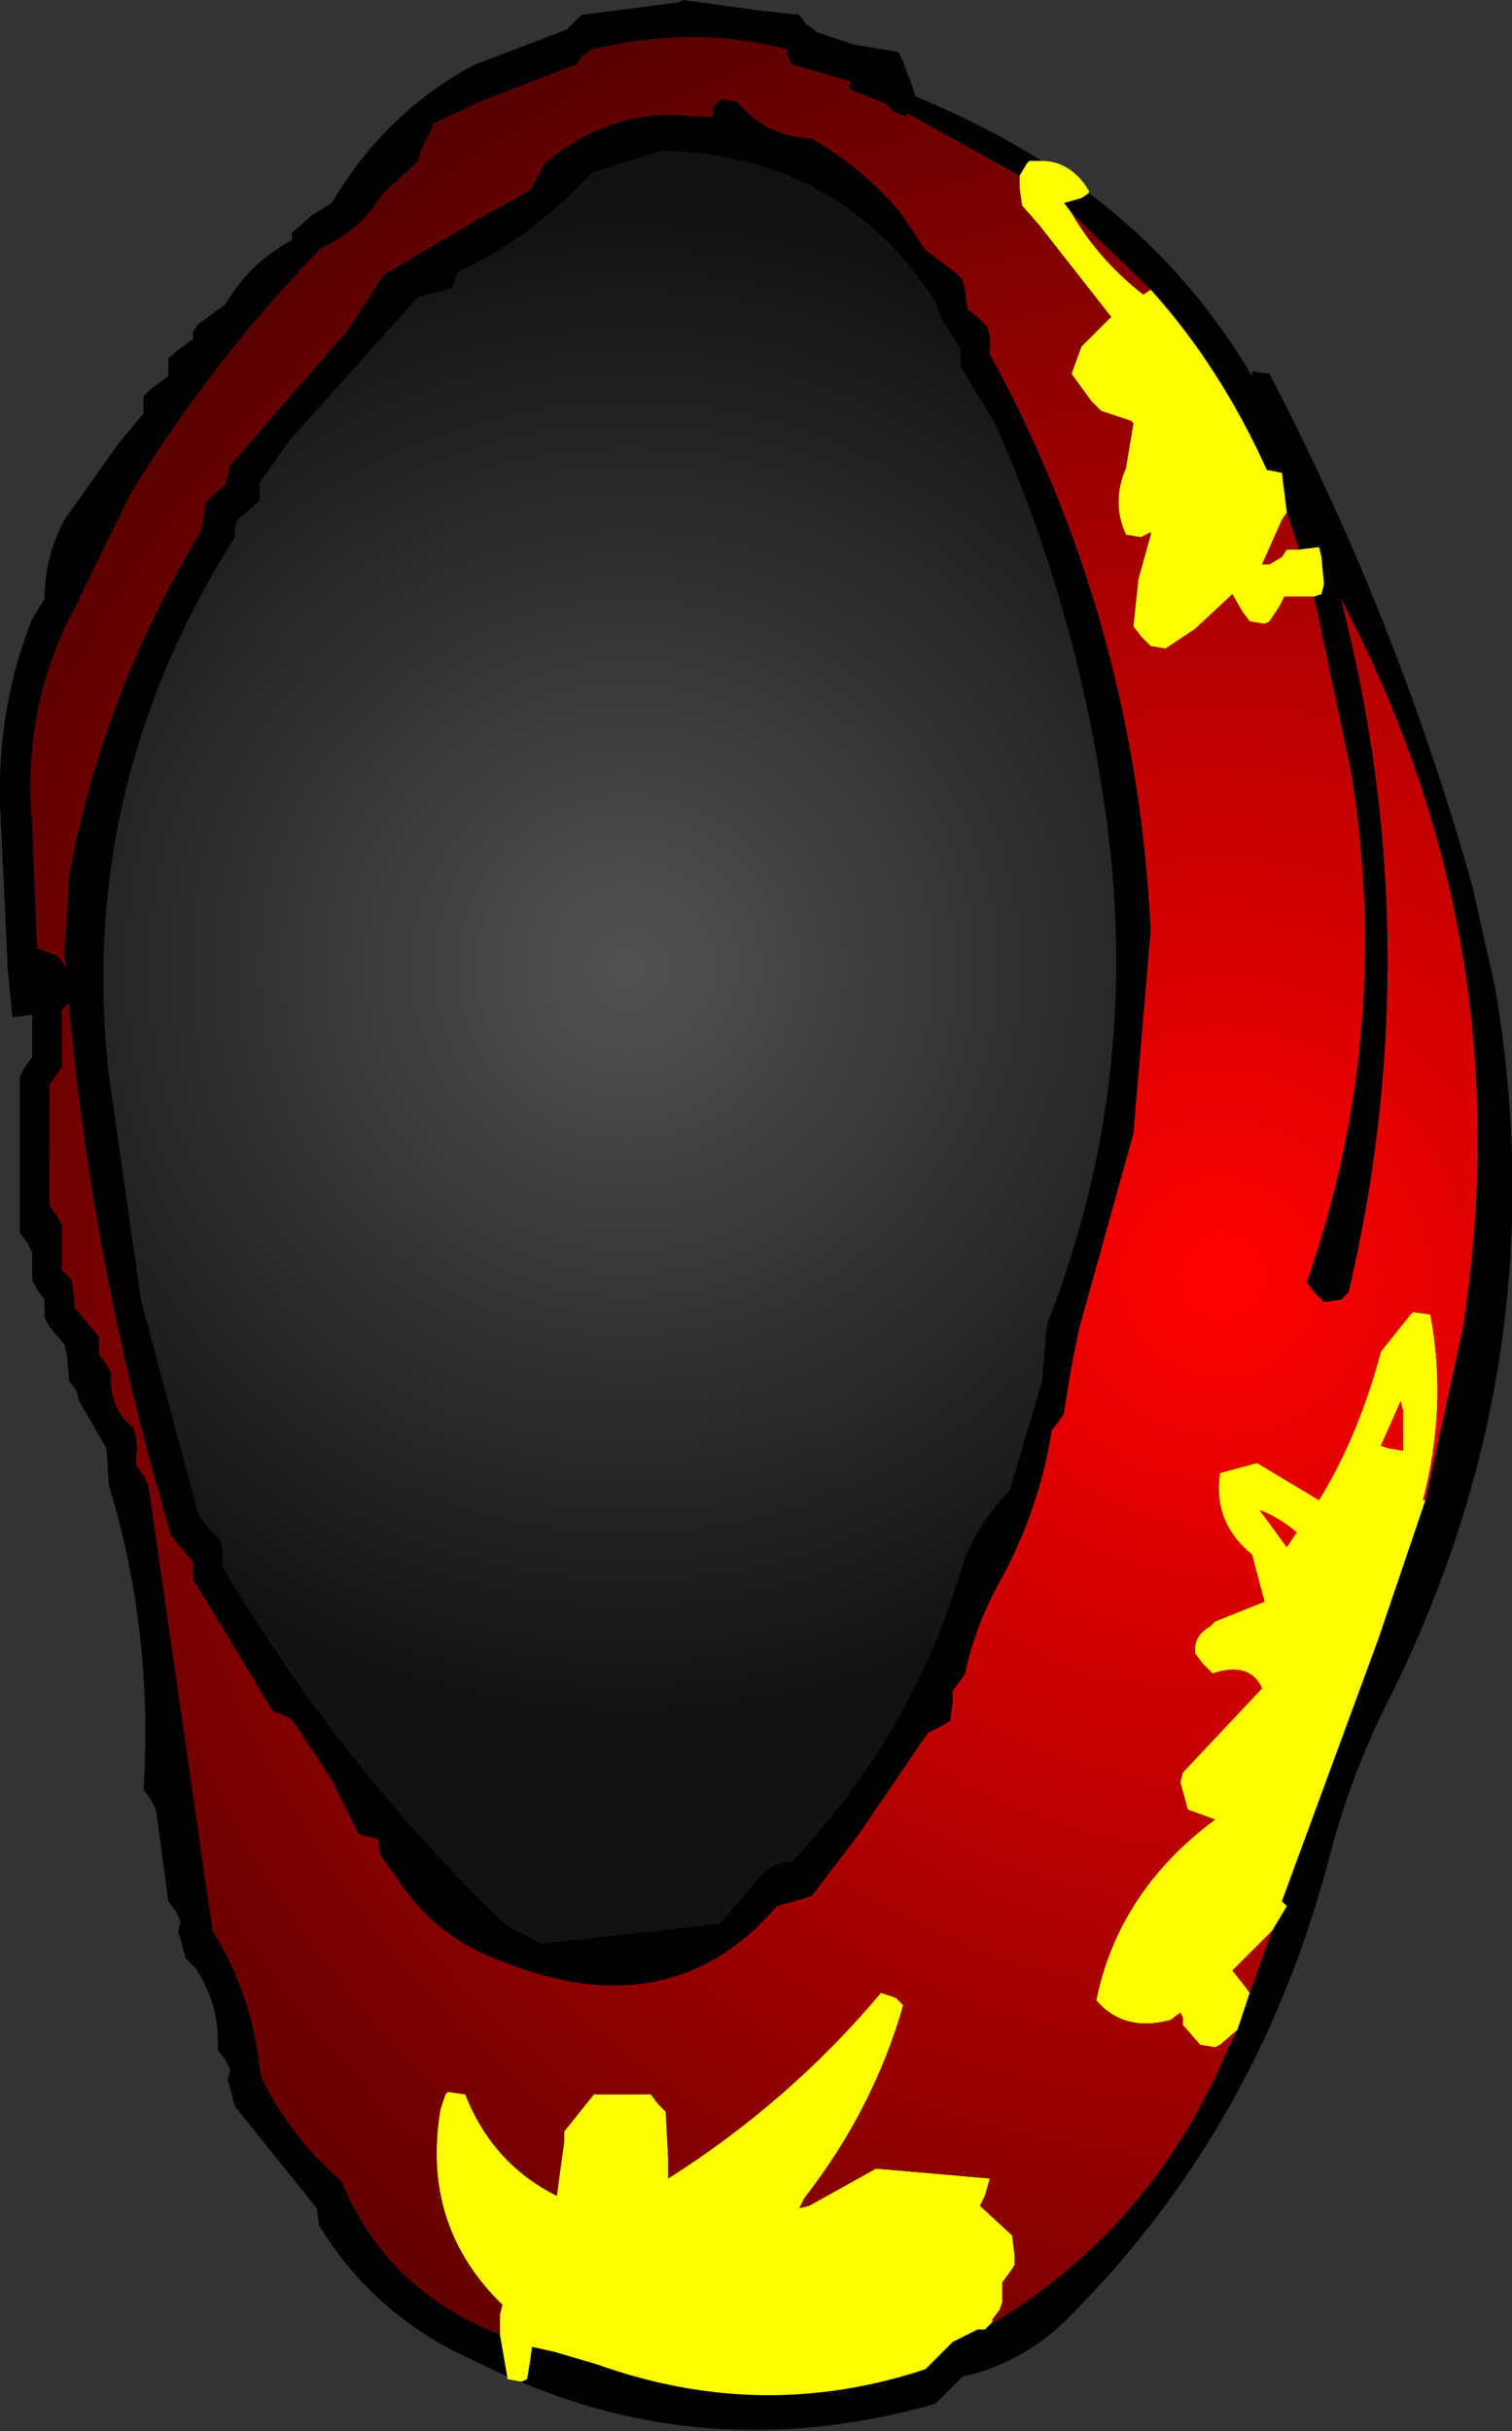 <?xml version="1.0" encoding="UTF-8" standalone="no"?>
<svg xmlns:xlink="http://www.w3.org/1999/xlink" height="49.1px" width="30.55px" xmlns="http://www.w3.org/2000/svg">
  <rect width="100%" height="100%" fill="#333333" stroke="none"/>
  <g transform="matrix(1.0, 0.0, 0.0, 1.0, 10.95, 21.3)">
    <path d="M12.3 -15.45 L10.7 -17.0 10.55 -17.2 10.9 -17.3 11.05 -17.4 Q13.05 -15.9 14.35 -13.7 L14.35 -13.8 14.7 -13.75 Q17.3 -8.75 18.8 -3.4 L19.25 -1.4 Q20.55 6.1 17.15 12.95 16.35 14.5 15.9 16.25 14.45 21.75 10.55 25.6 9.65 26.45 8.5 26.7 L7.95 27.25 Q3.55 28.5 -0.45 26.8 L-0.4 26.8 -0.3 26.75 -0.25 26.45 -0.2 26.1 0.25 26.2 1.1 26.45 Q4.45 27.65 7.75 26.55 L8.3 26.0 8.8 25.75 8.95 25.75 9.1 25.6 9.15 25.6 Q12.35 23.65 13.85 20.1 L14.05 19.7 14.3 18.95 14.75 17.7 15.05 17.2 14.95 17.1 16.9 11.8 17.85 9.0 18.6 5.55 Q19.75 -1.8 16.55 -8.4 L16.15 -9.2 16.35 -8.35 Q17.85 -1.8 16.3 4.8 L16.15 4.95 15.8 5.0 15.6 4.8 15.45 4.6 Q17.2 -0.4 16.35 -5.7 L15.6 -9.25 15.75 -9.3 15.8 -9.5 15.75 -10.05 15.7 -10.25 15.3 -10.2 15.05 -10.95 14.95 -11.75 14.7 -11.8 14.65 -11.8 Q13.7 -13.9 12.3 -15.45 M9.65 -17.75 L7.4 -19.0 7.35 -18.95 7.1 -19.05 6.95 -19.2 6.45 -19.4 Q6.1 -19.5 6.25 -19.65 L5.05 -20.0 4.95 -20.2 4.95 -20.3 Q3.1 -20.8 1.0 -20.3 L0.8 -20.15 0.7 -20.0 -1.25 -19.25 -2.2 -18.8 -2.25 -18.65 -2.35 -18.45 -2.45 -18.25 -2.5 -18.05 -3.25 -17.35 Q-3.65 -16.65 -4.45 -16.3 -6.6 -14.1 -8.3 -11.35 L-9.45 -9.0 Q-10.5 -7.05 -10.3 -4.7 L-10.2 -2.15 -9.8 -2.0 -9.6 -1.75 -9.65 -1.95 -9.65 -2.0 -9.55 -3.65 Q-8.85 -7.35 -6.9 -10.55 L-6.85 -10.75 -6.8 -11.15 -6.65 -11.3 -6.4 -11.5 -6.35 -11.7 -6.3 -11.9 -3.95 -14.6 -3.2 -15.75 -1.25 -16.9 -0.25 -17.45 -0.05 -17.8 0.05 -18.0 Q1.45 -19.15 3.05 -18.95 L3.45 -18.95 3.45 -19.1 3.55 -19.25 3.6 -19.25 3.6 -19.3 3.95 -19.25 Q4.5 -18.55 5.45 -18.5 6.5 -17.9 7.25 -17.0 L7.75 -16.25 8.35 -15.8 8.5 -15.65 8.55 -15.45 8.6 -15.05 8.8 -14.9 9.0 -14.7 9.05 -14.5 9.05 -14.15 Q12.0 -8.75 12.3 -2.5 L11.95 1.6 10.85 5.55 10.7 6.3 10.6 6.9 10.55 7.25 10.45 7.4 10.3 7.6 Q10.05 9.2 9.25 10.65 8.75 11.55 8.55 12.5 L8.45 12.65 8.3 12.85 8.3 13.05 8.25 13.45 8.1 13.55 7.8 13.7 6.4 15.75 5.45 17.0 4.75 17.2 Q2.6 19.7 -0.85 18.3 -2.2 17.8 -2.95 16.6 L-3.25 16.2 -3.3 16.0 -3.3 15.85 -3.7 15.75 -4.25 14.65 -5.0 13.5 -5.1 13.4 -5.45 13.25 -6.35 11.75 -7.05 10.6 -7.05 10.45 -7.05 10.25 -7.35 9.9 -7.5 9.7 -7.8 8.65 Q-9.1 3.95 -9.55 -0.9 L-9.55 -1.05 -9.7 -0.9 -9.7 -0.15 -9.7 0.25 -9.8 0.4 -9.95 0.6 -9.95 2.7 -9.95 3.05 -9.8 3.25 -9.7 3.45 -9.7 4.0 -9.7 4.35 -9.5 4.55 -9.45 4.95 -9.45 5.1 -8.95 5.7 -8.95 5.85 -8.95 6.05 -8.8 6.25 -8.7 6.45 Q-8.75 6.95 -8.45 7.35 L-8.25 7.55 Q-8.15 7.85 -8.2 8.1 L-8.2 8.3 -8.05 8.5 -7.95 8.7 -6.8 16.7 -6.65 17.7 Q-5.85 19.0 -5.7 20.5 L-5.65 20.7 Q-5.05 21.9 -4.05 22.75 -3.15 24.95 -0.85 25.85 L-0.7 26.7 -1.75 26.2 Q-3.5 25.3 -4.5 23.65 L-4.55 23.3 -6.2 21.25 -6.35 20.7 -6.3 20.5 -6.4 20.3 -6.55 20.1 Q-6.5 19.2 -7.0 18.45 L-7.2 18.25 -7.35 17.7 -7.3 17.5 -7.4 17.3 -7.55 17.1 -7.75 15.6 -7.8 15.25 -7.9 15.05 -8.05 14.85 Q-7.85 11.65 -8.75 8.7 L-8.8 7.95 -9.35 7.0 -9.4 6.8 -9.55 6.6 -9.6 6.05 -9.65 5.85 -9.95 5.5 -10.05 5.3 -10.05 5.1 -10.05 4.95 -10.2 4.75 -10.3 4.55 -10.3 4.2 -10.3 4.0 -10.4 3.8 -10.55 3.6 -10.55 1.0 -10.55 0.45 -10.45 0.25 -10.3 0.05 -10.3 -0.8 -10.35 -0.8 -10.7 -0.75 -10.8 -1.8 -10.8 -1.9 -10.95 -5.05 Q-11.0 -7.05 -10.3 -8.8 L-10.05 -9.2 Q-10.05 -10.05 -9.65 -10.8 L-8.55 -12.35 -8.05 -12.95 -8.05 -13.15 -8.05 -13.3 -7.9 -13.45 -7.55 -13.7 -7.55 -13.9 -7.55 -14.05 -7.4 -14.2 -7.05 -14.45 -7.05 -14.6 -6.95 -14.75 -6.4 -15.15 Q-5.9 -16.0 -5.05 -16.45 L-5.05 -16.6 -4.65 -16.95 -4.25 -17.2 Q-3.15 -19.05 -1.35 -20.0 L0.5 -20.7 0.7 -20.9 0.8 -21.0 2.75 -21.25 2.85 -21.3 4.3 -21.1 5.2 -21.0 5.35 -20.8 5.5 -20.7 5.55 -20.65 6.3 -20.4 7.2 -20.25 7.3 -20.05 7.35 -19.9 7.45 -19.65 7.55 -19.35 Q8.9 -18.8 10.1 -18.05 L9.85 -18.05 9.8 -18.0 9.65 -17.75 M1.6 -18.0 L1.0 -17.8 Q0.0 -16.7 -1.3 -16.0 L-1.7 -15.8 -1.75 -15.65 -1.8 -15.5 -1.9 -15.45 -2.5 -15.3 -5.1 -12.4 -5.7 -11.55 -5.7 -11.4 -5.7 -11.2 -5.85 -11.05 -6.15 -10.8 -6.2 -10.65 -6.2 -10.45 Q-9.4 -5.4 -8.75 0.4 L-8.1 4.95 -6.95 9.25 -6.85 9.4 -6.7 9.6 -6.5 9.8 -6.45 10.0 -6.45 10.2 -6.45 10.35 Q-4.0 14.45 -0.7 17.6 L0.0 17.95 3.6 17.55 4.4 16.6 Q4.65 16.3 5.05 16.3 7.45 13.75 8.45 10.45 8.75 9.5 9.45 8.8 L10.1 6.6 10.2 5.45 Q12.25 0.25 11.3 -5.45 10.7 -9.25 9.15 -12.75 L8.45 -13.9 8.45 -14.05 8.45 -14.25 8.05 -14.9 7.95 -15.2 Q6.05 -18.15 2.45 -18.25 L1.6 -18.0" fill="#000000" fill-rule="evenodd" stroke="none"/>
    <path d="M12.3 -15.45 Q13.7 -13.9 14.65 -11.8 L14.6 -11.8 14.7 -11.8 14.95 -11.75 15.05 -10.95 14.95 -10.8 14.55 -9.9 14.7 -9.9 14.95 -10.05 15.05 -10.2 15.3 -10.2 15.7 -10.25 15.75 -10.05 15.8 -9.5 15.75 -9.3 15.6 -9.25 15.0 -9.25 14.9 -9.05 14.8 -8.9 14.7 -8.75 14.6 -8.7 14.3 -8.75 14.15 -8.95 13.95 -9.3 13.2 -8.6 12.6 -8.2 12.3 -8.25 12.1 -8.45 11.95 -8.65 12.05 -9.6 12.3 -10.5 12.3 -10.55 12.2 -10.5 12.1 -10.45 11.8 -10.5 Q11.5 -11.15 11.8 -11.85 L11.95 -12.75 11.9 -12.8 11.3 -13.0 11.1 -13.2 10.7 -13.75 10.9 -14.3 11.5 -14.9 10.05 -16.75 9.7 -17.15 9.65 -17.5 9.65 -17.75 9.8 -18.0 9.85 -18.05 10.1 -18.05 Q10.6 -18.05 10.95 -17.6 L11.05 -17.45 11.05 -17.4 10.9 -17.3 10.55 -17.2 10.7 -17.0 Q11.25 -16.05 12.15 -15.35 L12.3 -15.45 M17.85 9.0 L16.9 11.8 14.95 17.1 15.05 17.2 14.75 17.7 13.95 18.5 14.15 18.75 14.3 18.95 14.05 19.7 13.7 20.0 13.6 20.05 13.3 20.0 12.95 19.6 12.95 19.45 12.9 19.35 12.7 19.5 Q11.75 19.75 11.2 19.1 11.65 16.9 13.6 15.45 L13.05 15.25 12.9 14.7 12.95 14.5 14.55 12.8 Q14.3 12.25 13.55 12.5 L13.35 12.3 13.2 12.1 Q13.15 11.75 13.5 11.55 L13.6 11.45 14.6 11.05 14.4 10.3 14.35 10.1 Q13.55 9.45 13.7 8.45 L14.45 8.25 15.7 9.0 Q16.5 7.7 16.95 6.0 L17.55 5.25 17.6 5.2 17.95 5.25 Q18.3 7.1 17.8 9.0 L17.85 9.0 M9.1 25.6 L8.95 25.75 8.8 25.75 8.3 26.0 7.75 26.55 Q4.45 27.65 1.1 26.45 L0.25 26.2 -0.2 26.1 -0.25 26.45 -0.3 26.75 -0.4 26.8 -0.45 26.8 -0.7 26.75 -0.7 26.7 -0.85 25.85 -0.85 25.45 -0.8 25.25 Q-2.45 23.65 -2.05 21.3 L-1.95 21.0 -1.9 20.95 -1.55 21.0 Q-1.0 22.4 0.3 23.05 L0.45 21.95 0.45 21.75 1.05 21.0 2.2 21.0 2.35 21.2 2.5 21.35 2.55 22.3 2.55 22.7 Q5.0 21.15 6.85 18.95 L7.15 19.05 7.3 19.2 Q6.7 21.3 5.3 23.1 L5.2 23.3 5.4 23.25 6.75 22.5 9.05 22.7 8.95 23.05 8.85 23.25 9.5 23.85 9.55 24.25 9.55 24.45 9.45 24.6 9.3 24.8 9.3 25.2 9.25 25.35 9.1 25.55 9.1 25.6 M15.05 9.95 L15.25 9.65 Q14.9 9.35 14.5 9.2 L15.05 9.95 M16.95 7.9 L17.1 7.95 17.4 8.0 17.4 7.2 17.35 7.0 16.95 7.9 M14.95 17.1 L14.9 17.05 14.95 17.1" fill="#ffff00" fill-rule="evenodd" stroke="none"/>
    <path d="M10.7 -17.0 L12.3 -15.45 12.15 -15.35 Q11.25 -16.05 10.7 -17.0 M14.65 -11.8 L14.7 -11.8 14.6 -11.8 14.65 -11.8 M15.05 -10.95 L15.3 -10.2 15.05 -10.2 14.95 -10.05 14.7 -9.9 14.55 -9.9 14.95 -10.8 15.05 -10.95 M15.6 -9.25 L16.35 -5.7 Q17.2 -0.4 15.45 4.6 L15.6 4.8 15.8 5.0 16.15 4.95 16.3 4.8 Q17.85 -1.8 16.35 -8.35 L16.15 -9.2 16.55 -8.4 Q19.75 -1.8 18.6 5.55 L17.85 9.0 17.8 9.0 Q18.3 7.1 17.95 5.25 L17.6 5.2 17.55 5.25 16.95 6.0 Q16.5 7.7 15.7 9.0 L14.45 8.25 13.7 8.45 Q13.55 9.45 14.35 10.1 L14.4 10.3 14.6 11.05 13.6 11.45 13.5 11.55 Q13.15 11.75 13.2 12.1 L13.35 12.3 13.55 12.5 Q14.3 12.25 14.55 12.8 L12.95 14.5 12.9 14.7 13.05 15.25 13.6 15.45 Q11.65 16.9 11.2 19.1 11.75 19.75 12.7 19.5 L12.9 19.35 12.95 19.45 12.95 19.6 13.3 20.0 13.6 20.05 13.7 20.0 14.05 19.7 13.85 20.1 Q12.35 23.65 9.15 25.6 L9.1 25.6 9.1 25.55 9.25 25.35 9.3 25.2 9.3 24.8 9.45 24.6 9.55 24.45 9.55 24.25 9.5 23.85 8.85 23.25 8.95 23.05 9.05 22.7 6.75 22.5 5.4 23.25 5.2 23.3 5.3 23.1 Q6.7 21.3 7.3 19.2 L7.15 19.05 6.85 18.95 Q5.0 21.15 2.55 22.7 L2.55 22.3 2.5 21.35 2.35 21.2 2.2 21.0 1.05 21.0 0.45 21.75 0.45 21.95 0.3 23.05 Q-1.0 22.4 -1.55 21.0 L-1.9 20.95 -1.95 21.0 -2.05 21.3 Q-2.45 23.65 -0.8 25.25 L-0.85 25.45 -0.85 25.85 Q-3.15 24.95 -4.05 22.75 -5.05 21.9 -5.65 20.7 L-5.7 20.5 Q-5.85 19.0 -6.65 17.7 L-6.8 16.7 -7.95 8.7 -8.05 8.5 -8.2 8.3 -8.2 8.1 Q-8.15 7.85 -8.25 7.55 L-8.45 7.35 Q-8.75 6.95 -8.7 6.45 L-8.8 6.25 -8.95 6.05 -8.95 5.85 -8.95 5.7 -9.45 5.1 -9.45 4.95 -9.5 4.55 -9.7 4.35 -9.7 4.0 -9.7 3.45 -9.8 3.25 -9.95 3.05 -9.95 2.7 -9.95 0.6 -9.8 0.4 -9.7 0.25 -9.7 -0.15 -9.7 -0.9 -9.55 -1.05 -9.55 -0.9 Q-9.1 3.95 -7.8 8.65 L-7.5 9.7 -7.35 9.9 -7.05 10.25 -7.05 10.45 -7.05 10.6 -6.35 11.75 -5.45 13.25 -5.1 13.4 -5.0 13.5 -4.25 14.65 -3.7 15.75 -3.3 15.85 -3.3 16.0 -3.25 16.2 -2.95 16.6 Q-2.2 17.8 -0.85 18.3 2.6 19.7 4.75 17.2 L5.45 17.0 6.4 15.75 7.8 13.7 8.1 13.55 8.25 13.45 8.3 13.05 8.3 12.85 8.45 12.65 8.55 12.5 Q8.75 11.55 9.25 10.65 10.05 9.2 10.3 7.6 L10.45 7.4 10.55 7.25 10.6 6.9 10.7 6.3 10.85 5.55 11.95 1.6 12.3 -2.5 Q12.0 -8.75 9.05 -14.15 L9.05 -14.5 9.0 -14.7 8.8 -14.9 8.6 -15.05 8.55 -15.45 8.5 -15.65 8.35 -15.8 7.75 -16.25 7.25 -17.0 Q6.5 -17.9 5.45 -18.5 4.5 -18.55 3.95 -19.25 L3.6 -19.3 3.6 -19.25 3.55 -19.25 3.45 -19.1 3.45 -18.95 3.05 -18.95 Q1.45 -19.15 0.05 -18.0 L-0.05 -17.8 -0.25 -17.45 -1.25 -16.9 -3.2 -15.75 -3.95 -14.6 -6.3 -11.9 -6.35 -11.7 -6.4 -11.5 -6.65 -11.3 -6.8 -11.15 -6.85 -10.75 -6.9 -10.55 Q-8.85 -7.35 -9.55 -3.65 L-9.65 -2.0 -9.65 -1.95 -9.6 -1.75 -9.8 -2.0 -10.2 -2.15 -10.3 -4.7 Q-10.5 -7.05 -9.45 -9.0 L-8.3 -11.35 Q-6.6 -14.1 -4.45 -16.3 -3.65 -16.65 -3.25 -17.35 L-2.5 -18.05 -2.45 -18.25 -2.35 -18.45 -2.25 -18.65 -2.2 -18.8 -1.25 -19.25 0.7 -20.0 0.8 -20.15 1.0 -20.3 Q3.1 -20.8 4.95 -20.3 L4.95 -20.2 5.05 -20.0 6.25 -19.65 Q6.1 -19.5 6.45 -19.4 L6.95 -19.2 7.1 -19.05 7.35 -18.95 7.4 -19.0 9.65 -17.75 9.65 -17.5 9.7 -17.15 10.05 -16.75 11.5 -14.9 10.9 -14.3 10.7 -13.75 11.1 -13.2 11.3 -13.0 11.9 -12.8 11.95 -12.75 11.8 -11.85 Q11.5 -11.15 11.8 -10.5 L12.1 -10.45 12.2 -10.5 12.3 -10.55 12.3 -10.5 12.05 -9.6 11.95 -8.65 12.1 -8.45 12.3 -8.25 12.6 -8.2 13.2 -8.6 13.95 -9.3 14.15 -8.95 14.3 -8.75 14.6 -8.7 14.7 -8.75 14.8 -8.9 14.9 -9.05 15.0 -9.25 15.6 -9.25 M14.75 17.7 L14.3 18.95 14.15 18.75 13.95 18.5 14.75 17.7 M14.95 17.1 L14.9 17.05 14.95 17.1 M16.95 7.9 L17.35 7.0 17.4 7.2 17.4 8.0 17.1 7.95 16.95 7.9 M15.05 9.95 L14.5 9.2 Q14.9 9.35 15.25 9.65 L15.05 9.95" fill="url(#gradient0)" fill-rule="evenodd" stroke="none"/>
    <path d="M1.6 -18.0 L2.45 -18.25 Q6.05 -18.15 7.95 -15.2 L8.05 -14.9 8.45 -14.25 8.45 -14.05 8.45 -13.9 9.15 -12.75 Q10.7 -9.25 11.3 -5.45 12.25 0.25 10.2 5.45 L10.1 6.6 9.45 8.8 Q8.75 9.5 8.45 10.45 7.45 13.75 5.05 16.3 4.65 16.3 4.4 16.6 L3.6 17.55 0.0 17.95 -0.7 17.6 Q-4.0 14.45 -6.45 10.35 L-6.45 10.2 -6.45 10.0 -6.5 9.8 -6.7 9.6 -6.85 9.4 -6.95 9.25 -8.1 4.95 -8.75 0.4 Q-9.4 -5.4 -6.2 -10.45 L-6.2 -10.65 -6.15 -10.8 -5.85 -11.05 -5.7 -11.2 -5.7 -11.4 -5.7 -11.55 -5.1 -12.4 -2.5 -15.3 -1.9 -15.45 -1.8 -15.5 -1.75 -15.65 -1.7 -15.8 -1.3 -16.0 Q0.0 -16.7 1.0 -17.8 L1.6 -18.0" fill="url(#gradient1)" fill-rule="evenodd" stroke="none"/>
  </g>
  <defs>
    <radialGradient cx="0" cy="0" gradientTransform="matrix(0.035, 0.0, 0.0, 0.035, 13.75, 4.5)" gradientUnits="userSpaceOnUse" id="gradient0" r="819.2" spreadMethod="pad">
      <stop offset="0.0" stop-color="#ff0000"/>
      <stop offset="1.0" stop-color="#530000"/>
    </radialGradient>
    <radialGradient cx="0" cy="0" gradientTransform="matrix(0.024, 0.0, 0.0, 0.024, 1.75, -1.75)" gradientUnits="userSpaceOnUse" id="gradient1" r="819.2" spreadMethod="pad">
      <stop offset="0.0" stop-color="#525252"/>
      <stop offset="0.765" stop-color="#121212"/>
    </radialGradient>
  </defs>
</svg>
